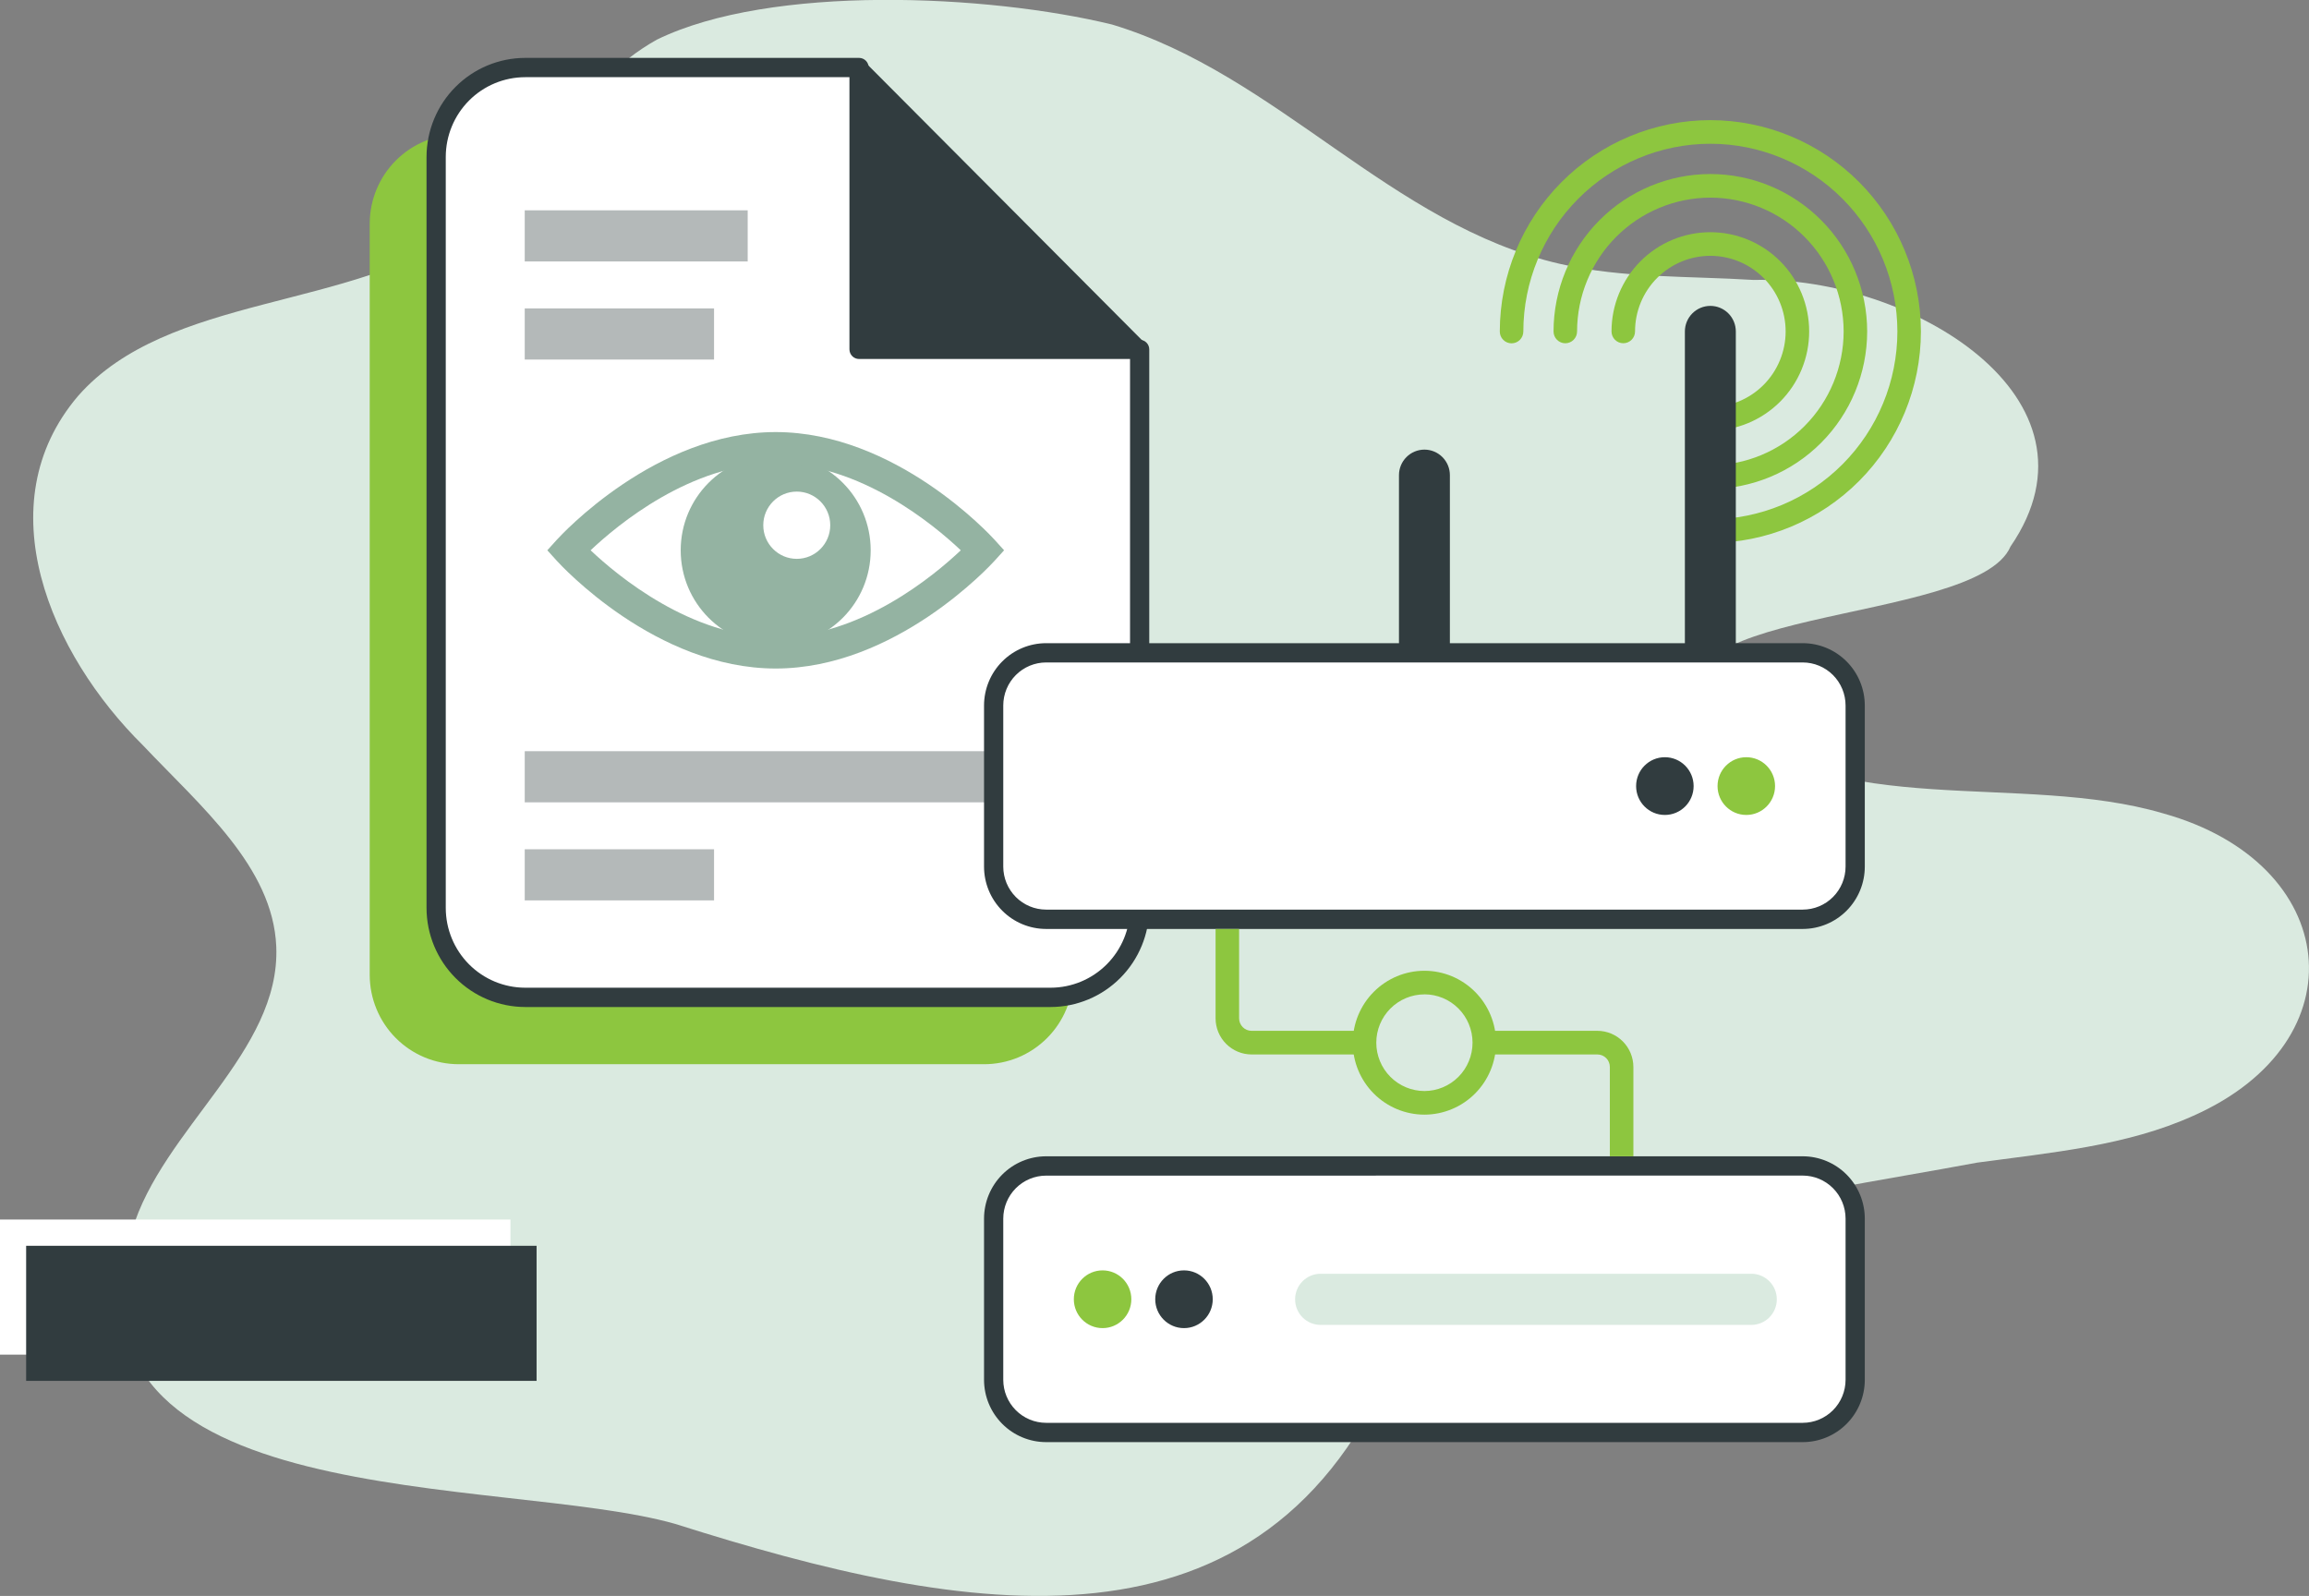 <svg width="204" height="141" viewBox="0 0 204 141" fill="none" xmlns="http://www.w3.org/2000/svg">
<rect x="0" y="0" width="204" height="141" fill="#808080" stroke="none"/>
<g clip-path="url(#clip0_1623_405)">
<path d="M59.654 134.634C85.324 142.774 111.772 147.669 123.308 119.94C134.544 108.688 158.649 105.712 174.698 102.715C181.197 101.834 187.905 101.237 193.778 98.578C208.669 91.968 206.861 76.245 191.117 71.862C178.534 68.161 162.329 72.584 151.928 63.668C142.211 53.541 174.617 55.398 177.627 48.287C186.689 35.092 168.667 24.391 154.93 24.733C149.211 24.378 143.392 24.589 137.837 23.316C122.869 19.889 112.89 6.579 98.247 2.166C87.287 -0.501 68.103 -1.407 58.043 3.498C50.877 7.489 47.7 15.504 41.112 20.233C31.084 27.432 14.829 25.927 6.887 34.996C-1.264 44.584 4.453 57.775 12.64 65.859C17.71 71.221 24.111 76.583 24.408 83.621C24.799 92.947 14.334 99.722 11.656 108.738C4.147 134.031 44.465 130.309 59.654 134.634Z" fill="#DAEAE0"/>
<path d="M151.109 38.047C150.833 38.047 150.569 37.937 150.374 37.742C150.179 37.546 150.069 37.281 150.069 37.004C150.069 36.727 150.179 36.462 150.374 36.266C150.569 36.07 150.833 35.96 151.109 35.96C152.873 35.96 154.565 35.257 155.813 34.004C157.06 32.751 157.761 31.052 157.761 29.281C157.761 27.51 157.06 25.811 155.813 24.558C154.565 23.306 152.873 22.602 151.109 22.602C149.344 22.602 147.652 23.306 146.405 24.558C145.157 25.811 144.456 27.51 144.456 29.281C144.456 29.558 144.347 29.823 144.152 30.019C143.957 30.215 143.692 30.325 143.417 30.325C143.141 30.325 142.877 30.215 142.682 30.019C142.487 29.823 142.377 29.558 142.377 29.281C142.377 26.956 143.297 24.727 144.935 23.082C146.572 21.439 148.793 20.515 151.109 20.515C153.424 20.515 155.645 21.439 157.283 23.082C158.92 24.727 159.84 26.956 159.84 29.281C159.84 31.606 158.92 33.836 157.283 35.48C155.645 37.124 153.424 38.047 151.109 38.047Z" fill="#8DC63F"/>
<path d="M151.109 43.194C150.833 43.194 150.569 43.084 150.374 42.889C150.179 42.693 150.069 42.428 150.069 42.151C150.069 41.874 150.179 41.608 150.374 41.413C150.569 41.217 150.833 41.107 151.109 41.107C154.231 41.104 157.225 39.857 159.433 37.64C161.641 35.424 162.882 32.418 162.886 29.283C162.882 26.149 161.64 23.144 159.432 20.927C157.224 18.711 154.231 17.465 151.109 17.461C147.987 17.465 144.994 18.712 142.787 20.928C140.58 23.144 139.338 26.149 139.334 29.283C139.334 29.56 139.224 29.826 139.029 30.021C138.834 30.217 138.57 30.327 138.294 30.327C138.019 30.327 137.754 30.217 137.559 30.021C137.365 29.826 137.255 29.56 137.255 29.283C137.259 25.596 138.72 22.061 141.318 19.453C143.915 16.846 147.436 15.379 151.109 15.374C154.782 15.378 158.304 16.845 160.901 19.452C163.499 22.06 164.96 25.595 164.965 29.283C164.96 32.971 163.499 36.507 160.901 39.115C158.304 41.723 154.782 43.19 151.109 43.194Z" fill="#8DC63F"/>
<path d="M151.109 47.968C150.833 47.968 150.569 47.858 150.374 47.662C150.179 47.466 150.069 47.201 150.069 46.924C150.069 46.647 150.179 46.382 150.374 46.186C150.569 45.99 150.833 45.881 151.109 45.881C155.49 45.876 159.69 44.126 162.788 41.016C165.886 37.905 167.629 33.688 167.634 29.29C167.628 24.891 165.886 20.675 162.788 17.565C159.69 14.455 155.49 12.706 151.109 12.7C146.728 12.706 142.529 14.456 139.431 17.565C136.334 20.675 134.591 24.892 134.586 29.29C134.586 29.566 134.476 29.832 134.281 30.027C134.086 30.223 133.822 30.333 133.546 30.333C133.271 30.333 133.006 30.223 132.811 30.027C132.616 29.832 132.507 29.566 132.507 29.29C132.512 24.338 134.474 19.591 137.961 16.09C141.449 12.588 146.177 10.619 151.109 10.613C156.041 10.619 160.769 12.588 164.257 16.089C167.745 19.591 169.707 24.338 169.713 29.29C169.707 34.241 167.745 38.989 164.257 42.49C160.769 45.992 156.041 47.962 151.109 47.968Z" fill="#8DC63F"/>
<path d="M151.109 59.08C150.512 59.079 149.941 58.841 149.519 58.418C149.097 57.995 148.86 57.42 148.859 56.822V29.283C148.86 28.684 149.097 28.11 149.519 27.687C149.941 27.264 150.512 27.026 151.109 27.025C151.705 27.025 152.278 27.263 152.7 27.686C153.122 28.11 153.36 28.684 153.36 29.283V56.822C153.36 57.421 153.122 57.995 152.7 58.419C152.278 58.842 151.705 59.08 151.109 59.08Z" fill="#313C3F"/>
<path d="M125.848 59.08C125.252 59.08 124.679 58.842 124.258 58.419C123.836 57.995 123.599 57.421 123.599 56.822V41.984C123.598 41.687 123.656 41.393 123.769 41.119C123.882 40.845 124.048 40.596 124.257 40.386C124.466 40.176 124.714 40.009 124.987 39.895C125.26 39.782 125.553 39.723 125.848 39.723C126.144 39.723 126.436 39.782 126.709 39.895C126.982 40.009 127.23 40.176 127.439 40.386C127.648 40.596 127.814 40.845 127.927 41.119C128.04 41.393 128.098 41.687 128.097 41.984V56.822C128.097 57.421 127.86 57.995 127.439 58.419C127.017 58.842 126.445 59.08 125.848 59.08Z" fill="#313C3F"/>
<path d="M86.942 94.022H40.528C38.442 94.021 36.442 93.189 34.967 91.708C33.492 90.227 32.664 88.218 32.664 86.124V19.768C32.664 17.674 33.492 15.665 34.967 14.185C36.442 12.704 38.442 11.872 40.528 11.872H70.026V36.768H94.816V86.124C94.816 87.162 94.613 88.189 94.217 89.148C93.821 90.107 93.241 90.978 92.509 91.711C91.778 92.445 90.91 93.026 89.954 93.423C88.999 93.819 87.975 94.023 86.942 94.022Z" fill="#8DC63F"/>
<path d="M92.823 88.115H46.399C44.313 88.115 42.313 87.283 40.838 85.802C39.363 84.322 38.534 82.313 38.534 80.219V13.863C38.534 11.769 39.363 9.761 40.838 8.28C42.313 6.799 44.313 5.967 46.399 5.967H75.898V30.863H100.687V80.219C100.687 82.313 99.859 84.322 98.384 85.802C96.909 87.283 94.908 88.115 92.823 88.115Z" fill="white"/>
<path d="M92.823 88.969H46.399C44.089 88.964 41.875 88.041 40.242 86.401C38.608 84.761 37.688 82.538 37.684 80.219V13.863C37.688 11.544 38.608 9.321 40.242 7.681C41.875 6.041 44.089 5.118 46.399 5.114H75.898C76.124 5.114 76.339 5.204 76.498 5.364C76.657 5.524 76.747 5.741 76.747 5.967V30.018H100.687C100.912 30.018 101.128 30.108 101.288 30.267C101.447 30.427 101.537 30.643 101.537 30.869V80.225C101.531 82.543 100.611 84.765 98.978 86.403C97.345 88.042 95.132 88.964 92.823 88.969ZM46.399 6.819C44.539 6.821 42.755 7.564 41.44 8.884C40.125 10.205 39.385 11.995 39.383 13.863V80.219C39.385 82.087 40.125 83.877 41.44 85.198C42.755 86.518 44.539 87.261 46.399 87.263H92.823C94.683 87.261 96.466 86.518 97.782 85.198C99.097 83.877 99.837 82.087 99.839 80.219V31.717H75.898C75.673 31.717 75.457 31.627 75.297 31.467C75.138 31.307 75.048 31.09 75.048 30.863V6.819H46.399Z" fill="#313C3F"/>
<path d="M100.693 30.861H75.898V5.967L100.693 30.861Z" fill="#313C3F"/>
<path d="M100.691 31.573H75.898C75.71 31.573 75.529 31.498 75.395 31.364C75.261 31.23 75.186 31.049 75.185 30.859V5.967C75.185 5.826 75.227 5.687 75.306 5.569C75.384 5.452 75.496 5.36 75.626 5.306C75.756 5.252 75.899 5.238 76.037 5.266C76.175 5.294 76.302 5.362 76.401 5.462L101.194 30.354C101.294 30.454 101.362 30.581 101.389 30.72C101.416 30.858 101.402 31.002 101.348 31.133C101.295 31.263 101.204 31.375 101.087 31.453C100.97 31.532 100.832 31.573 100.691 31.573ZM76.609 30.145H98.974L76.609 7.685V30.145Z" fill="#313C3F"/>
<g opacity="0.6">
<path opacity="0.6" d="M66.059 18.582H46.359V23.099H66.059V18.582Z" fill="#313C3F"/>
</g>
<g opacity="0.6">
<path opacity="0.6" d="M63.086 27.248H46.359V31.765H63.086V27.248Z" fill="#313C3F"/>
</g>
<g opacity="0.6">
<path opacity="0.6" d="M90.71 66.368H46.359V70.885H90.71V66.368Z" fill="#313C3F"/>
</g>
<g opacity="0.6">
<path opacity="0.6" d="M63.086 75.032H46.359V79.549H63.086V75.032Z" fill="#313C3F"/>
</g>
<path d="M45.097 107.745H0V119.679H45.097V107.745Z" fill="white"/>
<path d="M47.407 110.064H2.31V121.998H47.407V110.064Z" fill="#313C3F"/>
<path d="M68.533 57.045C73.168 57.045 76.925 53.273 76.925 48.619C76.925 43.965 73.168 40.193 68.533 40.193C63.898 40.193 60.14 43.965 60.14 48.619C60.14 53.273 63.898 57.045 68.533 57.045Z" fill="#94B3A2"/>
<path d="M68.533 59.063C57.931 59.063 49.553 49.938 49.199 49.55L48.355 48.617L49.199 47.684C49.553 47.296 57.931 38.173 68.533 38.173C79.135 38.173 87.513 47.296 87.867 47.684L88.711 48.617L87.867 49.55C87.511 49.938 79.135 59.063 68.533 59.063ZM52.18 48.617C54.534 50.846 61.049 56.287 68.533 56.287C76.017 56.287 82.532 50.846 84.885 48.617C82.532 46.39 76.017 40.947 68.533 40.947C61.049 40.947 54.534 46.39 52.18 48.617Z" fill="#94B3A2"/>
<path d="M70.394 49.373C72.027 49.373 73.352 48.043 73.352 46.402C73.352 44.762 72.027 43.432 70.394 43.432C68.76 43.432 67.435 44.762 67.435 46.402C67.435 48.043 68.76 49.373 70.394 49.373Z" fill="white"/>
<path d="M159.273 57.675H92.424C89.864 57.675 87.79 59.758 87.79 62.328V76.566C87.79 79.136 89.864 81.219 92.424 81.219H159.273C161.832 81.219 163.906 79.136 163.906 76.566V62.328C163.906 59.758 161.832 57.675 159.273 57.675Z" fill="white"/>
<path d="M159.271 82.072H92.424C90.97 82.071 89.576 81.49 88.548 80.458C87.519 79.426 86.941 78.026 86.939 76.566V62.328C86.942 60.868 87.52 59.469 88.548 58.438C89.576 57.406 90.97 56.825 92.424 56.824H159.271C160.724 56.825 162.118 57.405 163.146 58.437C164.175 59.469 164.753 60.868 164.755 62.328V76.562C164.755 78.023 164.177 79.424 163.149 80.457C162.12 81.49 160.725 82.071 159.271 82.072ZM92.424 58.527C91.42 58.528 90.458 58.929 89.748 59.641C89.038 60.354 88.639 61.32 88.638 62.328V76.562C88.639 77.57 89.038 78.536 89.748 79.249C90.458 79.961 91.42 80.362 92.424 80.363H159.271C160.274 80.362 161.236 79.961 161.946 79.249C162.656 78.536 163.055 77.57 163.056 76.562V62.328C163.055 61.32 162.656 60.354 161.946 59.641C161.236 58.929 160.274 58.528 159.271 58.527H92.424Z" fill="#313C3F"/>
<path d="M159.273 103.015H92.424C89.864 103.015 87.79 105.098 87.79 107.668V121.906C87.79 124.476 89.864 126.559 92.424 126.559H159.273C161.832 126.559 163.906 124.476 163.906 121.906V107.668C163.906 105.098 161.832 103.015 159.273 103.015Z" fill="white"/>
<path d="M159.271 127.41H92.424C90.97 127.409 89.576 126.828 88.548 125.796C87.519 124.764 86.941 123.364 86.939 121.904V107.661C86.942 106.202 87.52 104.803 88.548 103.771C89.576 102.739 90.97 102.159 92.424 102.157H159.271C160.724 102.159 162.118 102.739 163.146 103.771C164.175 104.802 164.753 106.202 164.755 107.661V121.9C164.755 123.361 164.177 124.762 163.149 125.795C162.12 126.828 160.725 127.409 159.271 127.41ZM92.424 103.865C91.42 103.866 90.458 104.267 89.748 104.979C89.038 105.692 88.639 106.658 88.638 107.666V121.904C88.639 122.912 89.038 123.878 89.748 124.591C90.458 125.303 91.42 125.704 92.424 125.705H159.271C160.274 125.704 161.236 125.303 161.946 124.591C162.656 123.878 163.055 122.912 163.056 121.904V107.661C163.055 106.654 162.656 105.688 161.946 104.975C161.236 104.262 160.274 103.862 159.271 103.861L92.424 103.865Z" fill="#313C3F"/>
<path d="M125.848 98.478C124.169 98.476 122.559 97.806 121.372 96.614C120.185 95.422 119.517 93.806 119.516 92.12C119.518 90.435 120.186 88.819 121.373 87.628C122.56 86.436 124.17 85.766 125.848 85.765C127.526 85.766 129.136 86.436 130.322 87.628C131.509 88.82 132.177 90.435 132.178 92.12C132.177 93.805 131.509 95.421 130.322 96.613C129.136 97.805 127.527 98.475 125.848 98.478ZM125.848 87.852C124.721 87.853 123.64 88.303 122.842 89.103C122.045 89.903 121.596 90.988 121.595 92.12C121.596 93.252 122.045 94.338 122.842 95.138C123.64 95.938 124.721 96.389 125.848 96.391C126.975 96.389 128.056 95.938 128.853 95.138C129.65 94.337 130.098 93.252 130.099 92.12C130.099 90.988 129.652 89.902 128.854 89.1C128.057 88.299 126.976 87.849 125.848 87.848V87.852Z" fill="#8DC63F"/>
<path d="M120.566 93.16H110.577C109.733 93.159 108.924 92.822 108.328 92.224C107.732 91.625 107.396 90.813 107.396 89.966V82.072H109.475V89.966C109.475 90.26 109.591 90.541 109.797 90.748C110.004 90.956 110.284 91.072 110.577 91.072H120.566V93.16Z" fill="#8DC63F"/>
<path d="M144.309 102.16H142.23V94.266C142.23 93.973 142.114 93.692 141.908 93.484C141.702 93.277 141.422 93.16 141.13 93.16H131.139V91.072H141.13C141.973 91.073 142.781 91.41 143.377 92.009C143.973 92.608 144.308 93.419 144.309 94.266V102.16Z" fill="#8DC63F"/>
<path d="M97.413 117.338C98.816 117.338 99.953 116.196 99.953 114.787C99.953 113.378 98.816 112.236 97.413 112.236C96.01 112.236 94.873 113.378 94.873 114.787C94.873 116.196 96.01 117.338 97.413 117.338Z" fill="#8DC63F"/>
<path d="M104.606 117.338C106.009 117.338 107.146 116.196 107.146 114.787C107.146 113.378 106.009 112.236 104.606 112.236C103.203 112.236 102.065 113.378 102.065 114.787C102.065 116.196 103.203 117.338 104.606 117.338Z" fill="#313C3F"/>
<path d="M154.285 72C155.688 72 156.826 70.858 156.826 69.449C156.826 68.04 155.688 66.899 154.285 66.899C152.882 66.899 151.745 68.04 151.745 69.449C151.745 70.858 152.882 72 154.285 72Z" fill="#8DC63F"/>
<path d="M147.09 72C148.493 72 149.631 70.858 149.631 69.449C149.631 68.04 148.493 66.899 147.09 66.899C145.687 66.899 144.55 68.04 144.55 69.449C144.55 70.858 145.687 72 147.09 72Z" fill="#313C3F"/>
<path d="M154.732 117.054H116.674C116.077 117.054 115.504 116.816 115.082 116.392C114.66 115.968 114.422 115.393 114.422 114.793C114.423 114.194 114.66 113.62 115.083 113.196C115.505 112.773 116.077 112.535 116.674 112.535H154.732C155.329 112.535 155.9 112.774 156.322 113.197C156.744 113.62 156.981 114.194 156.982 114.793C156.982 115.392 156.745 115.967 156.323 116.391C155.901 116.815 155.329 117.053 154.732 117.054Z" fill="#DAEAE0"/>
</g>
<defs>
<clipPath id="clip0_1623_405">
<rect width="204" height="141" fill="white"/>
</clipPath>
</defs>
</svg>
